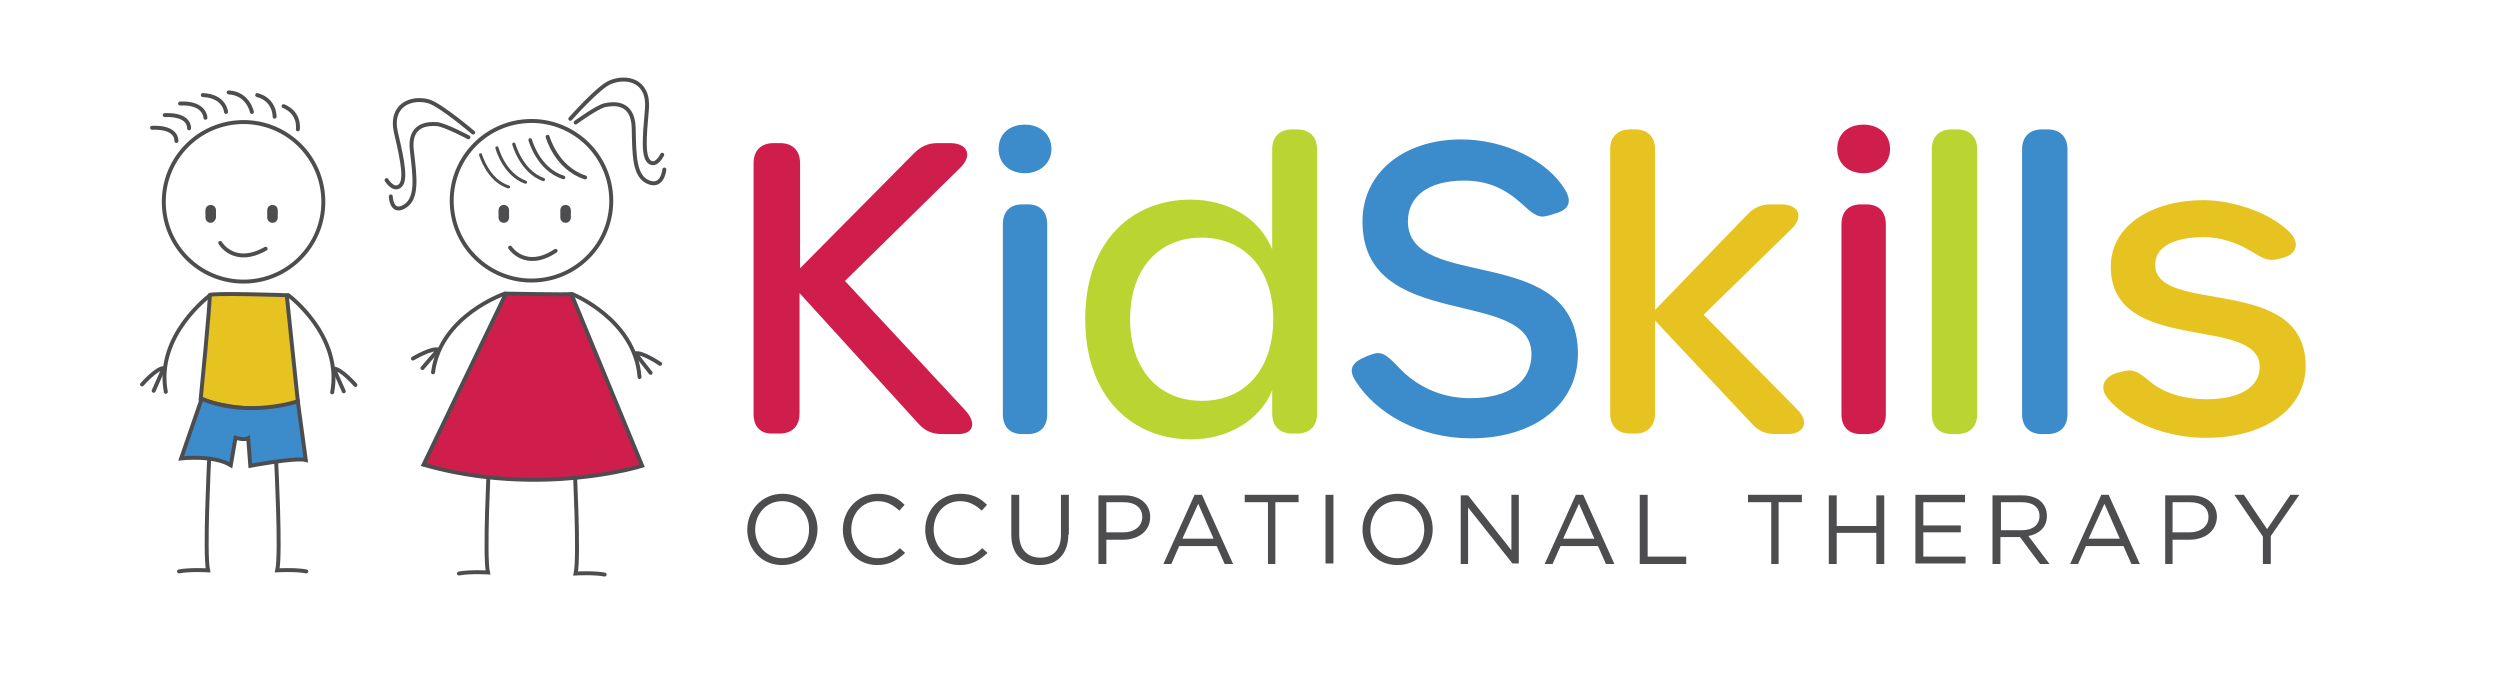 <?xml version="1.0" encoding="UTF-8"?> <!-- Generator: Adobe Illustrator 23.0.2, SVG Export Plug-In . SVG Version: 6.00 Build 0) --> <svg xmlns="http://www.w3.org/2000/svg" xmlns:xlink="http://www.w3.org/1999/xlink" version="1.1" id="Layer_1" x="0px" y="0px" viewBox="0 0 473.4 127.6" style="enable-background:new 0 0 473.4 127.6;" xml:space="preserve"> <style type="text/css"> .st0{fill:#CF1E4C;} .st1{fill:#3C8BCA;} .st2{fill:#BAD532;} .st3{fill:#E7C322;} .st4{fill:#4D4D4F;} .st5{fill:none;stroke:#4D4D4F;stroke-width:0.749;stroke-linecap:round;stroke-miterlimit:10;} .st6{fill:#CF1E4C;stroke:#4D4D4F;stroke-width:0.749;stroke-miterlimit:10;} .st7{fill:#E7C322;stroke:#4D4D4F;stroke-width:0.749;stroke-miterlimit:10;} .st8{fill:#3C8BCA;stroke:#4D4D4F;stroke-width:0.749;stroke-miterlimit:10;} .st9{fill:none;stroke:#4D4D4F;stroke-width:0.749;stroke-miterlimit:10;} .st10{fill:none;stroke:#4D4D4F;stroke-width:0.749;stroke-linecap:round;stroke-linejoin:round;stroke-miterlimit:10;} .st11{fill:#4D4D4F;stroke:#4D4D4F;stroke-miterlimit:10;} .st12{fill:none;stroke:#4D4D4F;stroke-width:0.677;stroke-linecap:round;stroke-linejoin:round;stroke-miterlimit:10;} .st13{fill:none;stroke:#4D4D4F;stroke-width:0.616;stroke-linecap:round;stroke-linejoin:round;stroke-miterlimit:10;} .st14{fill:none;stroke:#4D4D4F;stroke-width:0.597;stroke-linecap:round;stroke-linejoin:round;stroke-miterlimit:10;} .st15{fill:none;stroke:#4D4D4F;stroke-width:0.569;stroke-linecap:round;stroke-linejoin:round;stroke-miterlimit:10;} </style> <g> <g> <path class="st0" d="M142.7,78.4V30.9c0-2.4,1.4-3.8,3.8-3.8h1.2c2.4,0,3.8,1.4,3.8,3.8v19.9L173,29.1c1.4-1.4,2.7-2,4.6-2h2.3 c3.4,0,4.3,2.4,1.9,4.7l-21.8,21.4l22.7,24.4c2.3,2.5,1.7,4.6-1.3,4.6h-2.9c-2,0-3.4-0.6-4.7-2.1l-22.4-24.6v22.8 c0,2.4-1.4,3.8-3.8,3.8h-1.2C144,82.2,142.7,80.8,142.7,78.4z"></path> <path class="st1" d="M189.1,28.2c0-2.9,2.1-4.6,5-4.6c2.7,0,5,1.7,5,4.6s-2.4,4.6-5,4.6C191.3,32.8,189.1,31.1,189.1,28.2z M189.9,78.4V42.5c0-2.4,1.3-3.8,3.7-3.8h1c2.4,0,3.7,1.4,3.7,3.8v35.9c0,2.4-1.3,3.8-3.7,3.8h-1 C191.2,82.2,189.9,80.8,189.9,78.4z"></path> <path class="st2" d="M205.5,60.4c0-15,9.1-22.6,19.9-22.6c6.9,0,13,3.3,15.5,9.4V28.3c0-2.4,1.4-3.8,3.8-3.8h0.9 c2.4,0,3.8,1.4,3.8,3.8v50c0,2.4-1.4,3.8-3.8,3.8h-0.9c-2.4,0-3.8-1.4-3.8-3.8v-4.4c-2.4,5.9-8.6,9.3-15.4,9.3 C214.7,83.2,205.5,75.5,205.5,60.4z M241.1,60.4c0-9.5-5.5-15.4-13.6-15.4c-8,0-13.5,5.8-13.5,15.4c0,9.7,5.5,15.5,13.6,15.5 C235.7,75.9,241.1,70,241.1,60.4z"></path> <path class="st1" d="M278.5,83c-9.7,0-18-4.7-21.9-11c-1.3-2.1-0.6-3.4,2.1-4.5l0.8-0.3c2-0.8,2.9-0.2,5.2,2.2 c3.5,3.8,8.2,6,13.7,6c7.3,0,11.6-3.1,11.6-8.3c0-12.9-32-4-32-25.2c0-9.1,7.7-15.5,18.7-15.5c8.2,0,16.4,4,19.7,9.6 c1.3,2.2,0.7,3.7-1.8,4.4l-1.3,0.4c-1.9,0.6-2.8-0.1-5-2.1c-3.2-2.9-6.4-4.5-11.1-4.5c-6.6,0-10.6,2.9-10.6,7.7 c0,13.6,32.2,3.7,32.2,25.2C298.7,76.6,290.6,83,278.5,83L278.5,83z"></path> <path class="st3" d="M338.4,82.2h-2.1c-2,0-3.4-0.6-4.7-2.1l-18.2-19.4v17.6c0,2.4-1.4,3.8-3.8,3.8h-0.9c-2.4,0-3.8-1.4-3.8-3.8 V28.3c0-2.4,1.4-3.8,3.8-3.8h0.9c2.4,0,3.8,1.4,3.8,3.8v30.4l17.4-18c1.3-1.4,2.7-2,4.6-2h1.9c3.4,0,4.3,2.4,1.9,4.7l-16.6,16.2 l17.7,17.9C342.7,79.9,341.7,82.2,338.4,82.2z"></path> <path class="st0" d="M347.9,28.2c0-2.9,2.1-4.6,5-4.6c2.7,0,5,1.7,5,4.6s-2.4,4.6-5,4.6C350.1,32.8,347.9,31.1,347.9,28.2z M348.7,78.4V42.5c0-2.4,1.3-3.8,3.7-3.8h1c2.4,0,3.7,1.4,3.7,3.8v35.9c0,2.4-1.3,3.8-3.7,3.8h-1C350,82.2,348.7,80.8,348.7,78.4z "></path> <path class="st2" d="M365.8,78.4V28.3c0-2.4,1.4-3.8,3.8-3.8h1c2.4,0,3.8,1.4,3.8,3.8v50.1c0,2.4-1.4,3.8-3.8,3.8h-1 C367.2,82.2,365.8,80.8,365.8,78.4z"></path> <path class="st1" d="M382.9,78.4V28.3c0-2.4,1.4-3.8,3.8-3.8h1c2.4,0,3.8,1.4,3.8,3.8v50.1c0,2.4-1.4,3.8-3.8,3.8h-1 C384.3,82.2,382.9,80.8,382.9,78.4z"></path> <path class="st3" d="M399.1,75.4c-1.6-2-0.8-4,1.8-4.8l0.8-0.2c1.7-0.5,2.8-0.4,5,1.5c3,2.7,7.2,3.7,11.1,3.7 c6.3,0,10.1-2.3,10.1-6.1c0-10-28.2-2.1-28.2-19c0-8,8.1-12.6,17.5-12.6c5.6,0,12.7,2.3,16.5,6.2c1.8,1.9,1.2,4-1.3,4.7l-0.8,0.2 c-2.1,0.6-3.1-0.1-5.1-1.3c-2.8-1.7-5.9-2.8-9.2-2.8c-5.5,0-9.2,1.8-9.2,5.2c0,9.7,28.5,1.6,28.5,19.2c0,8.1-7.8,13.6-18.7,13.6 C410.5,83,402.8,80,399.1,75.4z"></path> </g> <g> <path class="st4" d="M148.1,107c-4,0-6.6-3.1-6.6-6.7s2.7-6.8,6.7-6.8s6.6,3.1,6.6,6.7C154.8,103.8,152.1,107,148.1,107z M148.1,94.9c-3,0-5.1,2.4-5.1,5.4c0,3,2.2,5.4,5.1,5.4c3,0,5.1-2.4,5.1-5.4C153.3,97.3,151.1,94.9,148.1,94.9z"></path> <path class="st4" d="M166.1,107c-3.8,0-6.5-3-6.5-6.7c0-3.7,2.8-6.8,6.6-6.8c2.4,0,3.8,0.8,5.1,2.1l-1,1.1c-1.1-1-2.3-1.8-4.1-1.8 c-2.9,0-5,2.3-5,5.4c0,3,2.2,5.4,5,5.4c1.8,0,3-0.7,4.2-1.9l1,0.9C169.9,106.1,168.4,107,166.1,107z"></path> <path class="st4" d="M181.7,107c-3.8,0-6.5-3-6.5-6.7c0-3.7,2.8-6.8,6.6-6.8c2.4,0,3.8,0.8,5.1,2.1l-1,1.1c-1.1-1-2.3-1.8-4.1-1.8 c-2.9,0-5,2.3-5,5.4c0,3,2.2,5.4,5,5.4c1.8,0,3-0.7,4.2-1.9l1,0.9C185.5,106.1,184,107,181.7,107z"></path> <path class="st4" d="M202.3,101.2c0,3.8-2.2,5.8-5.4,5.8c-3.2,0-5.4-2-5.4-5.7v-7.6h1.5v7.5c0,2.8,1.5,4.4,4,4.4 c2.4,0,3.9-1.5,3.9-4.3v-7.6h1.5V101.2z"></path> <path class="st4" d="M212.7,102.2h-3.2v4.6H208v-13h4.9c2.9,0,4.9,1.6,4.9,4.1C217.8,100.7,215.4,102.2,212.7,102.2z M212.8,95.1 h-3.3v5.7h3.2c2.2,0,3.6-1.2,3.6-2.9C216.3,96.1,214.9,95.1,212.8,95.1z"></path> <path class="st4" d="M233.5,106.8h-1.6l-1.5-3.4h-7.1l-1.5,3.4h-1.5l5.9-13.1h1.4L233.5,106.8z M226.9,95.4l-3,6.6h5.9L226.9,95.4 z"></path> <path class="st4" d="M241.6,106.8h-1.5V95.1h-4.4v-1.4h10.2v1.4h-4.4V106.8z"></path> <path class="st4" d="M252.5,93.7v13H251v-13H252.5z"></path> <path class="st4" d="M264.6,107c-4,0-6.6-3.1-6.6-6.7s2.7-6.8,6.7-6.8s6.6,3.1,6.6,6.7C271.3,103.8,268.6,107,264.6,107z M264.6,94.9c-3,0-5.1,2.4-5.1,5.4c0,3,2.2,5.4,5.1,5.4c3,0,5.1-2.4,5.1-5.4C269.7,97.3,267.6,94.9,264.6,94.9z"></path> <path class="st4" d="M286.2,93.7h1.4v13h-1.2L278,96.1v10.7h-1.4v-13h1.4l8.2,10.4V93.7z"></path> <path class="st4" d="M305.7,106.8h-1.6l-1.5-3.4h-7.1l-1.5,3.4h-1.5l5.9-13.1h1.4L305.7,106.8z M299,95.4l-3,6.6h5.9L299,95.4z"></path> <path class="st4" d="M310.5,93.7h1.5v11.7h7.3v1.4h-8.8V93.7z"></path> <path class="st4" d="M336.9,106.8h-1.5V95.1h-4.4v-1.4h10.2v1.4h-4.4V106.8z"></path> <path class="st4" d="M347.8,100.9v5.9h-1.5v-13h1.5v5.8h7.5v-5.8h1.5v13h-1.5v-5.9H347.8z"></path> <path class="st4" d="M372.1,95.1h-7.9v4.4h7.1v1.3h-7.1v4.6h8v1.3h-9.5v-13h9.4V95.1z"></path> <path class="st4" d="M386.3,106.8l-3.8-5.1h-3.7v5.1h-1.5v-13h5.6c2.9,0,4.7,1.5,4.7,3.9c0,2.2-1.5,3.4-3.5,3.8l4,5.3H386.3z M382.9,95.1h-4v5.3h4c2,0,3.3-1,3.3-2.7C386.2,96.1,385,95.1,382.9,95.1z"></path> <path class="st4" d="M405.2,106.8h-1.6l-1.5-3.4H395l-1.5,3.4h-1.5l5.9-13.1h1.4L405.2,106.8z M398.5,95.4l-3,6.6h5.9L398.5,95.4z "></path> <path class="st4" d="M414.6,102.2h-3.2v4.6H410v-13h4.9c2.9,0,4.9,1.6,4.9,4.1C419.7,100.7,417.4,102.2,414.6,102.2z M414.7,95.1 h-3.3v5.7h3.2c2.2,0,3.6-1.2,3.6-2.9C418.2,96.1,416.8,95.1,414.7,95.1z"></path> <path class="st4" d="M430,106.8h-1.5v-5.2l-5.4-7.9h1.8l4.4,6.5l4.4-6.5h1.7l-5.4,7.8V106.8z"></path> </g> <g> <path class="st5" d="M92.6,87.5c0,0-0.9,17.8-0.2,20.9c0,0-3.4-0.2-5.5,0.2"></path> <path class="st5" d="M108.8,88.2c0,0,0.9,17.3,0.2,20.4c0,0,3.4-0.2,5.5,0.2"></path> <path class="st6" d="M95.8,55.6c0,0,11.3,0.2,12.4,0.1l13.4,32.5c0,0-19.3,6.1-41.4-0.2L95.8,55.6z"></path> <g> <path class="st5" d="M108.4,55.7c0,0,11.9,4.8,12.7,15.7"></path> <path class="st5" d="M125,68.9c0,0-3.4-2.3-4.7-2l2.9,3.7"></path> </g> <path class="st7" d="M39.7,55.9c-0.2-0.5,14.6,0,14.6,0L56.4,76c0,0-7.1,3.3-18.4-0.4C38,75.6,39.9,56.5,39.7,55.9z"></path> <path class="st8" d="M38.2,75.5l-3.9,11.3c0,0,6.2-0.7,9.4,1.3l0.9-5.2c0,0,1.6,0.5,2.4,0.1l0.4,5.2c0,0,8.5-1.6,10.5-1.1L56.4,76 C56.4,76,46.8,79.2,38.2,75.5z"></path> <ellipse transform="matrix(0.999 -5.297522e-02 5.297522e-02 0.999 -1.87 5.383)" class="st9" cx="100.6" cy="38" rx="15.1" ry="15.1"></ellipse> <ellipse transform="matrix(0.999 -5.297520e-02 5.297520e-02 0.999 -1.957 2.498)" class="st9" cx="46.1" cy="38.2" rx="15.1" ry="15.1"></ellipse> <g> <path class="st5" d="M39.8,55.9c0,0-10.4,7.6-8.4,18.3"></path> <path class="st5" d="M26.9,72.8c0,0,2.7-3.1,4.1-3.1L29.1,74"></path> </g> <g> <path class="st5" d="M95.6,55.6c0,0-12.2,4.1-13.6,14.9"></path> <path class="st5" d="M78.2,67.9c0,0,3.5-2.1,4.8-1.7L80,69.7"></path> </g> <path class="st5" d="M54.6,55.9c0,0,10.3,7.6,8.3,18.4"></path> <path class="st5" d="M67.3,72.9c0,0-2.7-3.1-4.1-3.1l1.9,4.3"></path> <path class="st5" d="M52.3,87.6c0,0,0.9,17.3,0.2,20.4c0,0,3.4-0.2,5.5,0.2"></path> <path class="st5" d="M39.6,87.1c0,0-0.9,17.8-0.2,20.9c0,0-3.4-0.2-5.5,0.2"></path> <path class="st10" d="M108,22.5c0,0,5.3-6,7.5-6.9c3-1.3,7.5-0.5,7,5.1c-0.5,5.6-0.8,9.4,0.7,10.1c1.2,0.6,2.2-1.5,2.2-1.5"></path> <path class="st10" d="M109,23.2c0,0,4.1-3,5.6-3.3c1.5-0.3,5.3-0.8,5.4,4.4s0.1,9.1,2.8,10.2c2.7,1.1,3-2.4,3-2.4"></path> <path class="st10" d="M89.6,25.1c0,0-6.1-5.2-8.4-5.9c-3.1-0.9-7.5,0.5-6.2,6s2,9.2,0.6,10.1c-1.2,0.8-2.4-1.2-2.4-1.2"></path> <path class="st10" d="M88.7,26c0,0-4.5-2.4-6-2.5s-5.4-0.1-4.7,5.1c0.6,5.1,1.1,9-1.4,10.5s-2.6-1.9-2.6-1.9"></path> <path class="st11" d="M39.9,41.7L39.9,41.7c-0.3,0-0.5-0.2-0.5-0.5v-1.4c0-0.3,0.2-0.5,0.5-0.5l0,0c0.3,0,0.5,0.2,0.5,0.5v1.4 C40.3,41.5,40.1,41.7,39.9,41.7z"></path> <path class="st11" d="M51.6,41.7L51.6,41.7c-0.3,0-0.5-0.2-0.5-0.5v-1.4c0-0.3,0.2-0.5,0.5-0.5l0,0c0.3,0,0.5,0.2,0.5,0.5v1.4 C52.1,41.5,51.9,41.7,51.6,41.7z"></path> <path class="st11" d="M95.4,41.7L95.4,41.7c-0.3,0-0.5-0.2-0.5-0.5v-1.4c0-0.3,0.2-0.5,0.5-0.5l0,0c0.3,0,0.5,0.2,0.5,0.5v1.4 C95.9,41.5,95.7,41.7,95.4,41.7z"></path> <path class="st11" d="M107.1,41.7L107.1,41.7c-0.3,0-0.5-0.2-0.5-0.5v-1.4c0-0.3,0.2-0.5,0.5-0.5l0,0c0.3,0,0.5,0.2,0.5,0.5v1.4 C107.6,41.5,107.4,41.7,107.1,41.7z"></path> <path class="st10" d="M103.7,25.9c0,0,1.6,5.9,7.1,7.7"></path> <path class="st12" d="M100.4,26.5c0,0,1.5,5.6,6.3,7.1"></path> <path class="st13" d="M97.3,27.3c0,0,1.4,5.2,5.6,6.7"></path> <path class="st14" d="M94.1,28c0,0,1.3,5,5.4,6.5"></path> <path class="st15" d="M91,29.3c0,0,1.4,4.9,5.3,6.1"></path> <path class="st5" d="M38.9,22.3c0,0,0-2.9-4.8-2.7"></path> <path class="st5" d="M33.4,26.7c0,0,0.3-2.7-4.6-2.5"></path> <path class="st5" d="M35.8,24.3c0,0,0.3-2.7-4.6-2.5"></path> <path class="st5" d="M42.8,21.2c0,0-0.2-3-4.4-3.2"></path> <path class="st5" d="M47.7,21.2c0,0-0.7-3.5-4.4-3.7"></path> <path class="st5" d="M52,22.1c0,0,0.1-3.2-3.3-4.1"></path> <path class="st5" d="M56.4,24.5c0,0,0.5-3.1-2.7-4.4"></path> <path class="st5" d="M96.6,46.9c0,0,2.9,4.4,8.6,0.6"></path> <path class="st5" d="M41.7,46c0,0,2.6,4.5,8.6,1.1"></path> </g> </g> </svg> 